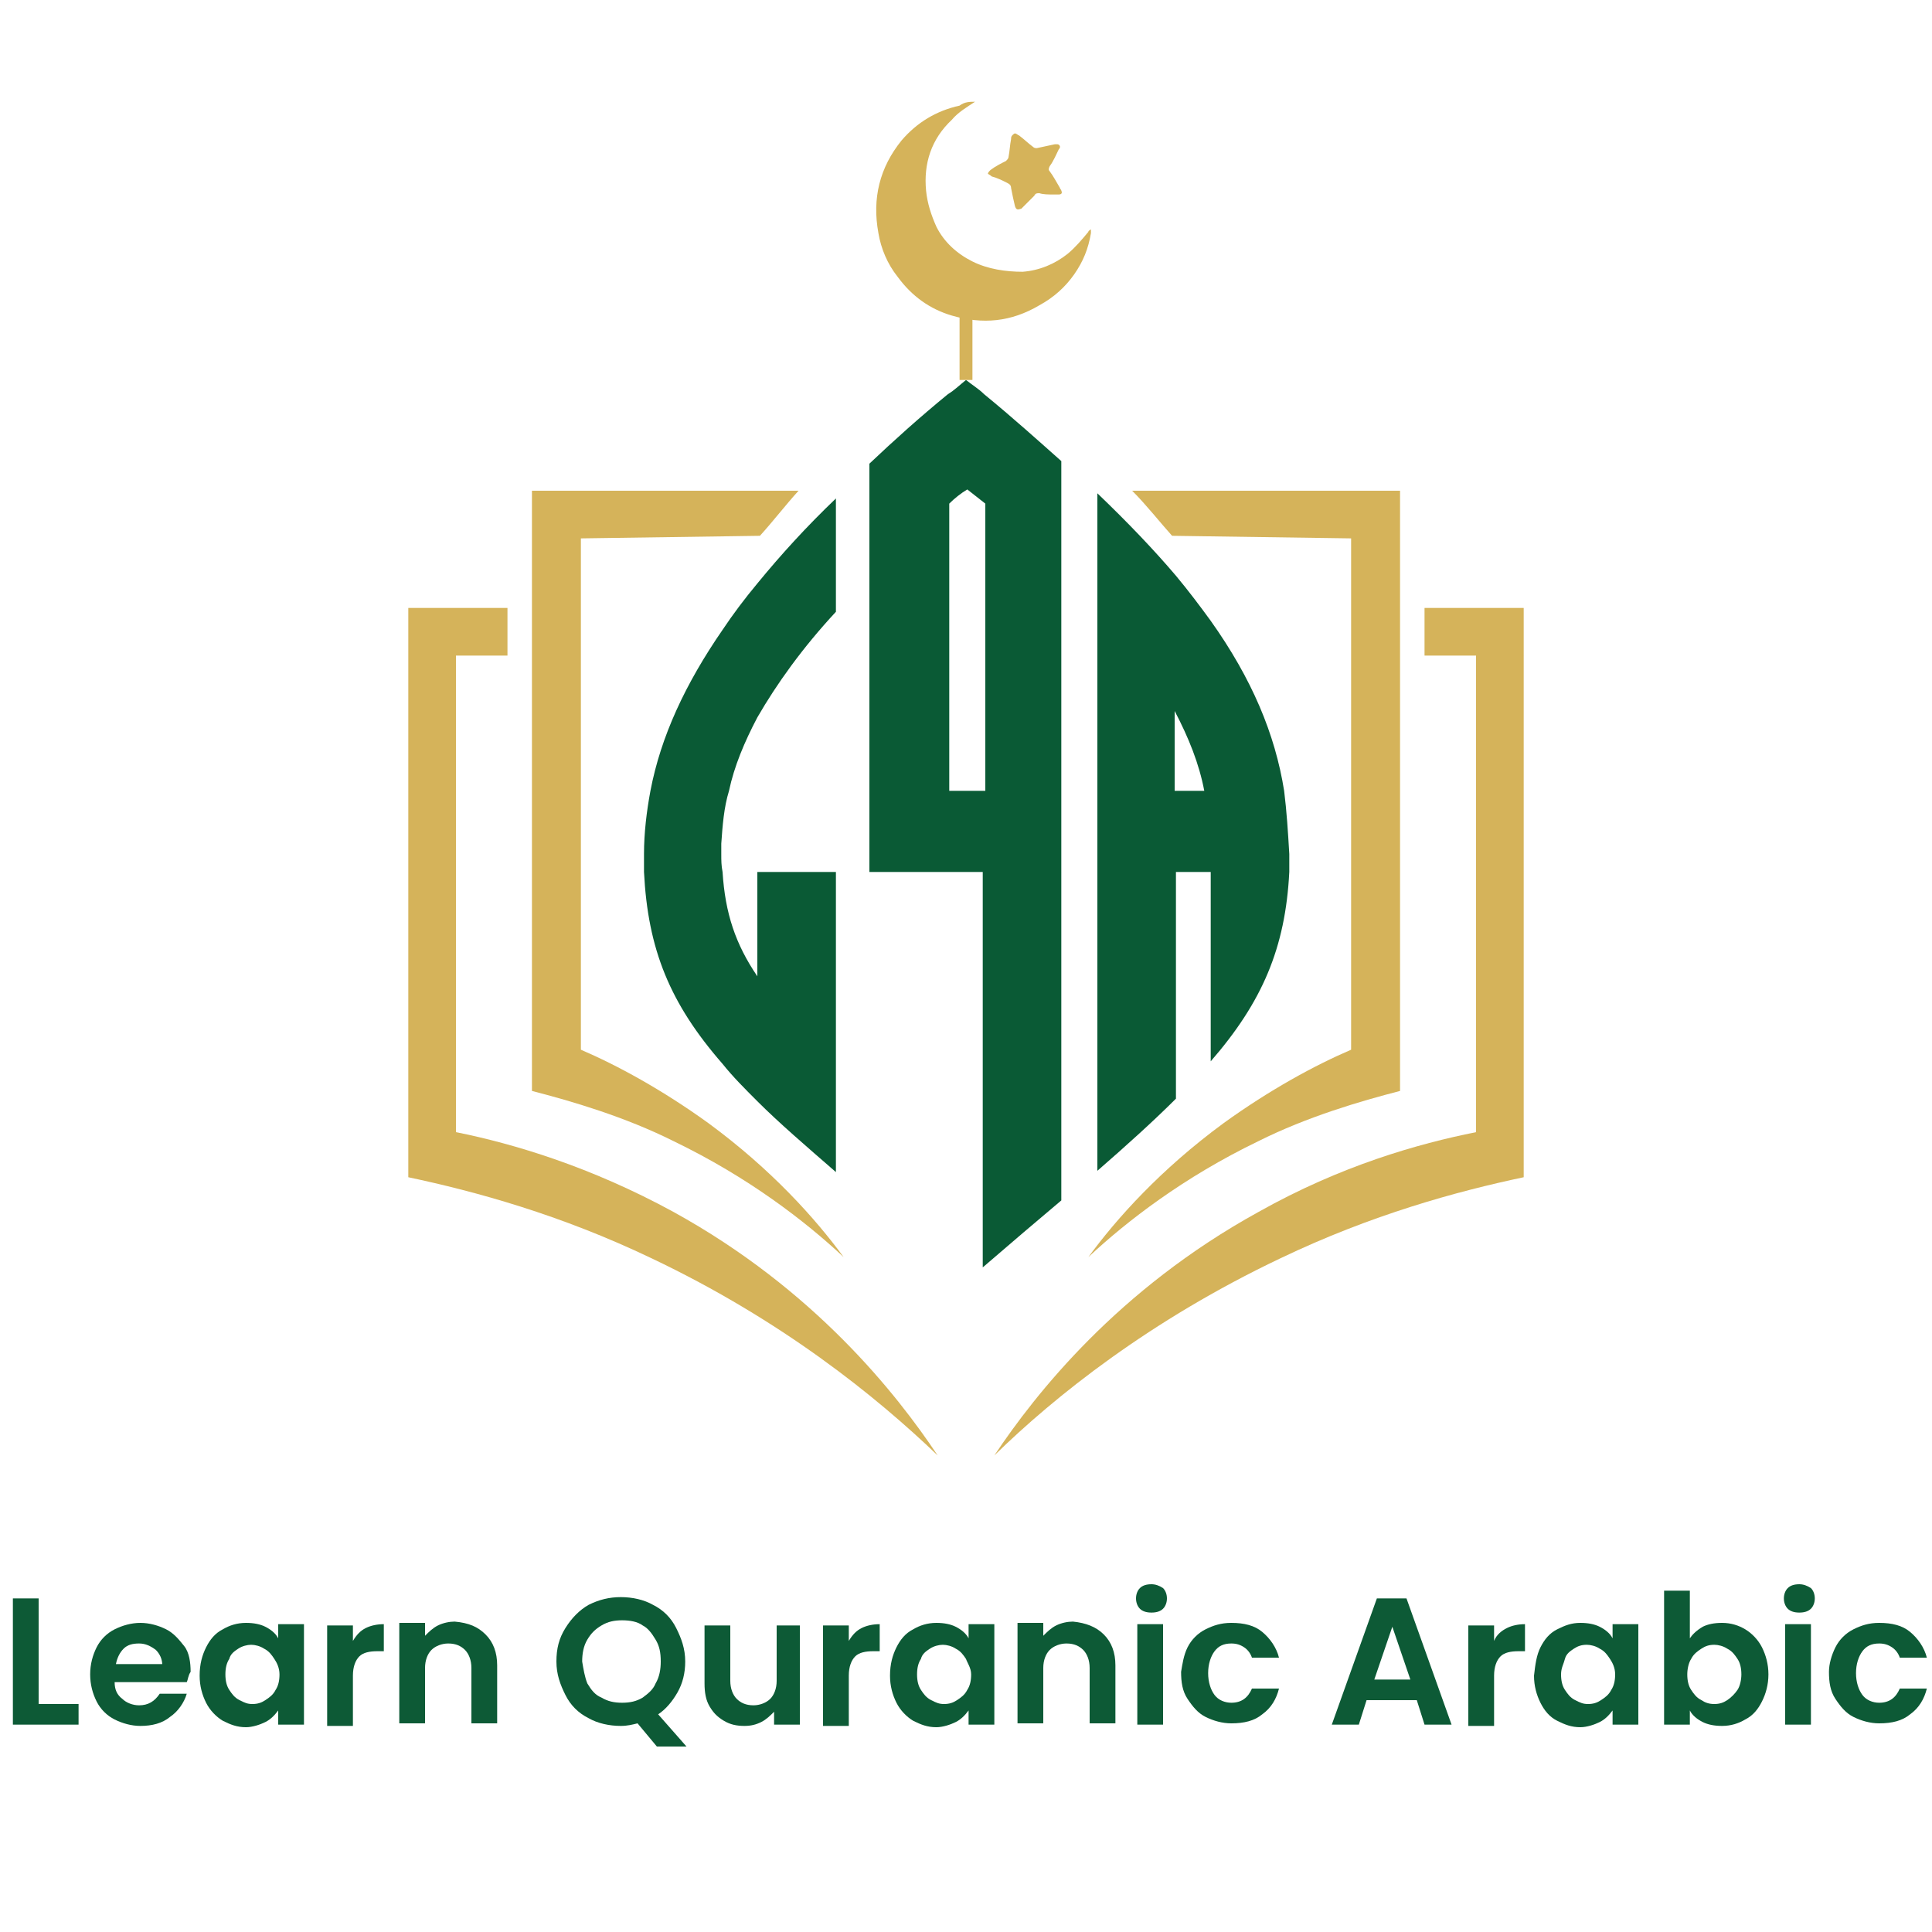 <?xml version="1.0" encoding="utf-8"?>
<!-- Generator: Adobe Illustrator 25.4.1, SVG Export Plug-In . SVG Version: 6.00 Build 0)  -->
<svg version="1.1" id="Layer_1" xmlns="http://www.w3.org/2000/svg" xmlns:xlink="http://www.w3.org/1999/xlink" x="0px" y="0px"
	 viewBox="0 0 150 150" style="enable-background:new 0 0 150 150;" xml:space="preserve">
<style type="text/css">
	.st0{fill:#0A5A35;}
	.st1{fill:#D5B35A;}
	.st2{fill:none;stroke:#D5B35A;stroke-miterlimit:10;}
	.st3{fill:#0D5A36;}
</style>
<g>
	<path class="st0" d="M99.7,61.4C99,57,97.2,52.7,94,48.2c-0.8-1.1-1.7-2.3-2.7-3.5c-1.7-2-3.7-4.1-6.1-6.4v52.6
		c2.3-2,4.4-3.9,6.1-5.6V67.7H94v14.7c4-4.6,5.8-8.8,6.1-14.7c0-0.5,0-0.9,0-1.4C100,64.6,99.9,63,99.7,61.4z M91.2,61.4v-6.2
		c1.1,2.1,1.9,4.1,2.3,6.2H91.2z"/>
	<path class="st0" d="M76.4,30.6c-0.4-0.4-0.9-0.7-1.4-1.1c-0.5,0.4-0.9,0.8-1.4,1.1c-2.2,1.8-4.2,3.6-6.1,5.4v31.7h8.8v30.7
		c2.2-1.9,4.2-3.6,6.1-5.2V35.8C80.6,34.2,78.6,32.4,76.4,30.6z M76.4,61.4h-2.7V39.1c0.4-0.4,0.9-0.8,1.4-1.1
		c0.5,0.4,0.9,0.7,1.4,1.1V61.4z"/>
	<path class="st0" d="M56,65.5c0,0.1,0,0.2,0,0.3c0,0.2,0,0.3,0,0.5c0,0.5,0,0.9,0.1,1.4c0.2,3.2,1,5.6,2.7,8.1v-8.1h6.1V91
		c-2.3-2-4.4-3.8-6.1-5.5c-1-1-1.9-1.9-2.7-2.9c-4.1-4.7-5.8-8.9-6.1-14.9c0-0.5,0-0.9,0-1.4c0-1.6,0.2-3.3,0.5-4.9
		c0.8-4.2,2.7-8.3,5.6-12.5c0.8-1.2,1.7-2.4,2.7-3.6c1.8-2.2,3.8-4.4,6.1-6.6v8.8c-2.6,2.8-4.6,5.6-6.1,8.2c-1,1.9-1.8,3.8-2.2,5.7
		C56.2,62.7,56.1,64.1,56,65.5z"/>
	<g>
		<g>
			<path class="st1" d="M45.1,41.8v39.7c2.8,1.2,6.3,3.1,9.9,5.7c4.9,3.6,8.3,7.4,10.5,10.4c-3-2.8-7.4-6.2-13.2-9
				c-3.8-1.9-7.9-3.1-11-3.9V38.1h20.7C61,39.2,60,40.5,59,41.6L45.1,41.8z"/>
			<path class="st1" d="M35.4,50.9h4v-3.7h-7.7v44.2c5.2,1.1,11.8,2.9,18.9,6.3c10.1,4.8,17.4,10.7,22.2,15.3
				c-3.2-4.8-9.6-12.9-20.5-18.9c-6.4-3.5-12.4-5.3-16.9-6.2C35.4,74.7,35.4,64.1,35.4,50.9z"/>
			<path class="st1" d="M104.9,41.8v39.7c-2.8,1.2-6.3,3.1-9.9,5.7c-4.9,3.6-8.3,7.4-10.5,10.4c3-2.8,7.4-6.2,13.2-9
				c3.8-1.9,7.9-3.1,11-3.9V38.1H87.9c1.1,1.1,2.2,2.5,3.1,3.5L104.9,41.8z"/>
			<path class="st1" d="M114.6,87.9c-4.5,0.9-10.5,2.6-16.9,6.2c-10.9,6-17.3,14.1-20.5,18.9c4.7-4.6,12.1-10.5,22.2-15.3
				c7.1-3.4,13.7-5.2,18.9-6.3V47.2h-7.7v3.7h4C114.6,64.1,114.6,74.7,114.6,87.9z"/>
		</g>
	</g>
	<line class="st2" x1="75" y1="29.5" x2="75" y2="23.8"/>
	<path class="st1" d="M75.7,7.9c-0.6,0.4-1.3,0.8-1.8,1.4c-1.6,1.5-2.2,3.4-2,5.5c0.1,1,0.4,1.9,0.8,2.8c0.6,1.2,1.6,2.1,2.8,2.7
		c1.2,0.6,2.6,0.8,3.9,0.8c1.3-0.1,2.5-0.6,3.5-1.4c0.6-0.5,1.1-1.1,1.6-1.7c0-0.1,0.1-0.1,0.2-0.2c0,0.1,0,0.2,0,0.3
		c-0.2,1.2-0.6,2.2-1.3,3.2c-0.7,1-1.6,1.8-2.7,2.4c-2.2,1.3-4.4,1.5-6.8,0.8c-1.7-0.5-3.1-1.5-4.2-3c-0.8-1-1.3-2.2-1.5-3.4
		c-0.5-2.7,0.1-5.1,1.8-7.2c1.2-1.4,2.7-2.3,4.5-2.7C74.9,7.9,75.3,7.9,75.7,7.9C75.7,7.9,75.7,7.9,75.7,7.9z"/>
	<path class="st1" d="M78.8,16c-0.1-0.4-0.2-0.9-0.3-1.4c0-0.2-0.1-0.3-0.3-0.4c-0.4-0.2-0.8-0.4-1.2-0.5c-0.1-0.1-0.3-0.2-0.3-0.2
		c0-0.1,0.1-0.2,0.2-0.3c0.4-0.3,0.8-0.5,1.2-0.7c0.1-0.1,0.2-0.2,0.2-0.3c0.1-0.5,0.1-0.9,0.2-1.4c0-0.1,0-0.2,0.1-0.3
		c0.1-0.1,0.2-0.2,0.3-0.1c0.1,0,0.1,0.1,0.2,0.1c0.4,0.3,0.7,0.6,1.1,0.9c0.1,0.1,0.2,0.1,0.3,0.1c0.5-0.1,0.9-0.2,1.4-0.3
		c0.1,0,0.1,0,0.2,0c0.1,0,0.2,0.1,0.2,0.2c0,0.1-0.1,0.2-0.1,0.2c-0.2,0.4-0.4,0.9-0.7,1.3c-0.1,0.2-0.1,0.3,0,0.4
		c0.3,0.4,0.5,0.8,0.8,1.3c0,0.1,0.1,0.1,0.1,0.2c0.1,0.2,0,0.3-0.2,0.3c-0.1,0-0.3,0-0.4,0c-0.4,0-0.8,0-1.1-0.1
		c-0.2,0-0.3,0-0.4,0.2c-0.3,0.3-0.6,0.6-0.9,0.9c0,0-0.1,0.1-0.1,0.1C79,16.3,78.9,16.3,78.8,16z"/>
</g>
<g>
	<path class="st3" d="M2.9,132.3h3.2v1.6H1v-9.8h2V132.3z"/>
	<path class="st3" d="M14.5,130.6H8.9c0,0.6,0.2,1,0.6,1.3c0.3,0.3,0.8,0.5,1.3,0.5c0.7,0,1.2-0.3,1.6-0.9h2.1
		c-0.2,0.7-0.7,1.4-1.3,1.8c-0.6,0.5-1.4,0.7-2.3,0.7c-0.7,0-1.4-0.2-2-0.5s-1.1-0.8-1.4-1.4c-0.3-0.6-0.5-1.3-0.5-2.1
		c0-0.8,0.2-1.5,0.5-2.1c0.3-0.6,0.8-1.1,1.4-1.4c0.6-0.3,1.3-0.5,2-0.5c0.7,0,1.4,0.2,2,0.5c0.6,0.3,1,0.8,1.4,1.3s0.5,1.3,0.5,2
		C14.6,130.1,14.6,130.4,14.5,130.6z M12.6,129.3c0-0.5-0.2-0.9-0.5-1.2c-0.4-0.3-0.8-0.5-1.3-0.5c-0.5,0-0.9,0.1-1.2,0.4
		s-0.5,0.7-0.6,1.2H12.6z"/>
	<path class="st3" d="M16,127.9c0.3-0.6,0.7-1.1,1.3-1.4c0.5-0.3,1.1-0.5,1.8-0.5c0.6,0,1.1,0.1,1.5,0.3s0.8,0.5,1,0.9v-1.1h2v7.8
		h-2v-1.1c-0.3,0.4-0.6,0.7-1,0.9c-0.4,0.2-1,0.4-1.5,0.4c-0.7,0-1.2-0.2-1.8-0.5c-0.5-0.3-1-0.8-1.3-1.4c-0.3-0.6-0.5-1.3-0.5-2.1
		C15.5,129.2,15.7,128.5,16,127.9z M21.3,128.8c-0.2-0.3-0.4-0.6-0.8-0.8c-0.3-0.2-0.7-0.3-1-0.3s-0.7,0.1-1,0.3
		c-0.3,0.2-0.6,0.4-0.7,0.8c-0.2,0.3-0.3,0.7-0.3,1.2c0,0.5,0.1,0.9,0.3,1.2c0.2,0.3,0.4,0.6,0.8,0.8s0.6,0.3,1,0.3
		c0.4,0,0.7-0.1,1-0.3c0.3-0.2,0.6-0.4,0.8-0.8c0.2-0.3,0.3-0.7,0.3-1.2S21.5,129.1,21.3,128.8z"/>
	<path class="st3" d="M28.4,126.4c0.4-0.2,0.9-0.3,1.4-0.3v2.1h-0.5c-0.6,0-1.1,0.1-1.4,0.4s-0.5,0.8-0.5,1.5v3.9h-2v-7.8h2v1.2
		C27.7,126.9,28,126.6,28.4,126.4z"/>
	<path class="st3" d="M37.7,126.9c0.6,0.6,0.9,1.4,0.9,2.4v4.5h-2v-4.3c0-0.6-0.2-1.1-0.5-1.4c-0.3-0.3-0.7-0.5-1.3-0.5
		c-0.5,0-1,0.2-1.3,0.5s-0.5,0.8-0.5,1.4v4.3h-2v-7.8h2v1c0.3-0.3,0.6-0.6,1-0.8c0.4-0.2,0.9-0.3,1.3-0.3
		C36.4,126,37.1,126.3,37.7,126.9z"/>
	<path class="st3" d="M51,135.6l-1.5-1.8c-0.4,0.1-0.8,0.2-1.3,0.2c-0.9,0-1.8-0.2-2.5-0.6c-0.8-0.4-1.4-1-1.8-1.8
		c-0.4-0.8-0.7-1.6-0.7-2.6c0-1,0.2-1.8,0.7-2.6s1.1-1.4,1.8-1.8c0.8-0.4,1.6-0.6,2.5-0.6c0.9,0,1.8,0.2,2.5,0.6
		c0.8,0.4,1.4,1,1.8,1.8c0.4,0.8,0.7,1.6,0.7,2.6c0,0.9-0.2,1.7-0.6,2.4c-0.4,0.7-0.9,1.3-1.5,1.7l2.2,2.5H51z M45.6,130.7
		c0.3,0.5,0.6,0.9,1.1,1.1c0.5,0.3,1,0.4,1.6,0.4c0.6,0,1.1-0.1,1.6-0.4c0.4-0.3,0.8-0.6,1-1.1c0.3-0.5,0.4-1.1,0.4-1.7
		c0-0.7-0.1-1.2-0.4-1.7c-0.3-0.5-0.6-0.9-1-1.1c-0.4-0.3-1-0.4-1.6-0.4c-0.6,0-1.1,0.1-1.6,0.4c-0.5,0.3-0.8,0.6-1.1,1.1
		c-0.3,0.5-0.4,1.1-0.4,1.7C45.3,129.6,45.4,130.2,45.6,130.7z"/>
	<path class="st3" d="M62.1,126.1v7.8h-2v-1c-0.3,0.3-0.6,0.6-1,0.8c-0.4,0.2-0.8,0.3-1.3,0.3c-0.6,0-1.1-0.1-1.6-0.4
		c-0.5-0.3-0.8-0.6-1.1-1.1c-0.3-0.5-0.4-1.1-0.4-1.8v-4.5h2v4.3c0,0.6,0.2,1.1,0.5,1.4c0.3,0.3,0.7,0.5,1.3,0.5
		c0.5,0,1-0.2,1.3-0.5c0.3-0.3,0.5-0.8,0.5-1.4v-4.3H62.1z"/>
	<path class="st3" d="M66.9,126.4c0.4-0.2,0.9-0.3,1.4-0.3v2.1h-0.5c-0.6,0-1.1,0.1-1.4,0.4s-0.5,0.8-0.5,1.5v3.9h-2v-7.8h2v1.2
		C66.2,126.9,66.5,126.6,66.9,126.4z"/>
	<path class="st3" d="M69.6,127.9c0.3-0.6,0.7-1.1,1.3-1.4c0.5-0.3,1.1-0.5,1.8-0.5c0.6,0,1.1,0.1,1.5,0.3s0.8,0.5,1,0.9v-1.1h2v7.8
		h-2v-1.1c-0.3,0.4-0.6,0.7-1,0.9c-0.4,0.2-1,0.4-1.5,0.4c-0.7,0-1.2-0.2-1.8-0.5c-0.5-0.3-1-0.8-1.3-1.4c-0.3-0.6-0.5-1.3-0.5-2.1
		C69.1,129.2,69.3,128.5,69.6,127.9z M75,128.8c-0.2-0.3-0.4-0.6-0.8-0.8c-0.3-0.2-0.7-0.3-1-0.3s-0.7,0.1-1,0.3
		c-0.3,0.2-0.6,0.4-0.7,0.8c-0.2,0.3-0.3,0.7-0.3,1.2c0,0.5,0.1,0.9,0.3,1.2c0.2,0.3,0.4,0.6,0.8,0.8s0.6,0.3,1,0.3
		c0.4,0,0.7-0.1,1-0.3c0.3-0.2,0.6-0.4,0.8-0.8c0.2-0.3,0.3-0.7,0.3-1.2S75.1,129.1,75,128.8z"/>
	<path class="st3" d="M85.7,126.9c0.6,0.6,0.9,1.4,0.9,2.4v4.5h-2v-4.3c0-0.6-0.2-1.1-0.5-1.4s-0.7-0.5-1.3-0.5
		c-0.5,0-1,0.2-1.3,0.5s-0.5,0.8-0.5,1.4v4.3h-2v-7.8h2v1c0.3-0.3,0.6-0.6,1-0.8c0.4-0.2,0.9-0.3,1.3-0.3
		C84.3,126,85.1,126.3,85.7,126.9z"/>
	<path class="st3" d="M88.5,124.9c-0.2-0.2-0.3-0.5-0.3-0.8c0-0.3,0.1-0.6,0.3-0.8c0.2-0.2,0.5-0.3,0.9-0.3c0.3,0,0.6,0.1,0.9,0.3
		c0.2,0.2,0.3,0.5,0.3,0.8c0,0.3-0.1,0.6-0.3,0.8c-0.2,0.2-0.5,0.3-0.9,0.3C89,125.2,88.7,125.1,88.5,124.9z M90.3,126.1v7.8h-2
		v-7.8H90.3z"/>
	<path class="st3" d="M92.2,127.9c0.3-0.6,0.8-1.1,1.4-1.4c0.6-0.3,1.2-0.5,2-0.5c1,0,1.8,0.2,2.4,0.7c0.6,0.5,1.1,1.2,1.3,2h-2.1
		c-0.1-0.3-0.3-0.6-0.6-0.8s-0.6-0.3-1-0.3c-0.6,0-1,0.2-1.3,0.6c-0.3,0.4-0.5,1-0.5,1.7c0,0.7,0.2,1.3,0.5,1.7
		c0.3,0.4,0.8,0.6,1.3,0.6c0.8,0,1.3-0.4,1.6-1.1h2.1c-0.2,0.8-0.6,1.5-1.3,2c-0.6,0.5-1.4,0.7-2.4,0.7c-0.7,0-1.4-0.2-2-0.5
		c-0.6-0.3-1-0.8-1.4-1.4s-0.5-1.3-0.5-2.1C91.8,129.2,91.9,128.5,92.2,127.9z"/>
	<path class="st3" d="M110,132h-3.9l-0.6,1.9h-2.1l3.5-9.8h2.3l3.5,9.8h-2.1L110,132z M109.5,130.4l-1.4-4.1l-1.4,4.1H109.5z"/>
	<path class="st3" d="M117,126.4c0.4-0.2,0.9-0.3,1.4-0.3v2.1h-0.5c-0.6,0-1.1,0.1-1.4,0.4s-0.5,0.8-0.5,1.5v3.9h-2v-7.8h2v1.2
		C116.2,126.9,116.6,126.6,117,126.4z"/>
	<path class="st3" d="M119.6,127.9c0.3-0.6,0.7-1.1,1.3-1.4s1.1-0.5,1.8-0.5c0.6,0,1.1,0.1,1.5,0.3c0.4,0.2,0.8,0.5,1,0.9v-1.1h2
		v7.8h-2v-1.1c-0.3,0.4-0.6,0.7-1,0.9c-0.4,0.2-1,0.4-1.5,0.4c-0.7,0-1.2-0.2-1.8-0.5s-1-0.8-1.3-1.4c-0.3-0.6-0.5-1.3-0.5-2.1
		C119.2,129.2,119.3,128.5,119.6,127.9z M125,128.8c-0.2-0.3-0.4-0.6-0.8-0.8c-0.3-0.2-0.7-0.3-1-0.3c-0.4,0-0.7,0.1-1,0.3
		c-0.3,0.2-0.6,0.4-0.7,0.8s-0.3,0.7-0.3,1.2c0,0.5,0.1,0.9,0.3,1.2c0.2,0.3,0.4,0.6,0.8,0.8s0.6,0.3,1,0.3c0.4,0,0.7-0.1,1-0.3
		c0.3-0.2,0.6-0.4,0.8-0.8c0.2-0.3,0.3-0.7,0.3-1.2S125.2,129.1,125,128.8z"/>
	<path class="st3" d="M132.2,126.3c0.4-0.2,0.9-0.3,1.5-0.3c0.7,0,1.3,0.2,1.8,0.5c0.5,0.3,1,0.8,1.3,1.4s0.5,1.3,0.5,2.1
		s-0.2,1.5-0.5,2.1c-0.3,0.6-0.7,1.1-1.3,1.4c-0.5,0.3-1.1,0.5-1.8,0.5c-0.6,0-1.1-0.1-1.5-0.3s-0.8-0.5-1-0.9v1.1h-2v-10.4h2v3.7
		C131.4,126.9,131.7,126.6,132.2,126.3z M134.9,128.8c-0.2-0.3-0.4-0.6-0.8-0.8c-0.3-0.2-0.7-0.3-1-0.3c-0.4,0-0.7,0.1-1,0.3
		s-0.6,0.4-0.8,0.8c-0.2,0.3-0.3,0.8-0.3,1.2c0,0.5,0.1,0.9,0.3,1.2c0.2,0.3,0.4,0.6,0.8,0.8c0.3,0.2,0.6,0.3,1,0.3
		c0.4,0,0.7-0.1,1-0.3s0.6-0.5,0.8-0.8s0.3-0.8,0.3-1.2C135.2,129.5,135.1,129.1,134.9,128.8z"/>
	<path class="st3" d="M138.8,124.9c-0.2-0.2-0.3-0.5-0.3-0.8c0-0.3,0.1-0.6,0.3-0.8c0.2-0.2,0.5-0.3,0.9-0.3c0.3,0,0.6,0.1,0.9,0.3
		c0.2,0.2,0.3,0.5,0.3,0.8c0,0.3-0.1,0.6-0.3,0.8c-0.2,0.2-0.5,0.3-0.9,0.3C139.3,125.2,139,125.1,138.8,124.9z M140.6,126.1v7.8h-2
		v-7.8H140.6z"/>
	<path class="st3" d="M142.5,127.9c0.3-0.6,0.8-1.1,1.4-1.4c0.6-0.3,1.2-0.5,2-0.5c1,0,1.8,0.2,2.4,0.7c0.6,0.5,1.1,1.2,1.3,2h-2.1
		c-0.1-0.3-0.3-0.6-0.6-0.8s-0.6-0.3-1-0.3c-0.6,0-1,0.2-1.3,0.6c-0.3,0.4-0.5,1-0.5,1.7c0,0.7,0.2,1.3,0.5,1.7
		c0.3,0.4,0.8,0.6,1.3,0.6c0.8,0,1.3-0.4,1.6-1.1h2.1c-0.2,0.8-0.6,1.5-1.3,2c-0.6,0.5-1.4,0.7-2.4,0.7c-0.7,0-1.4-0.2-2-0.5
		c-0.6-0.3-1-0.8-1.4-1.4s-0.5-1.3-0.5-2.1C142,129.2,142.2,128.5,142.5,127.9z"/>
</g>
</svg>
